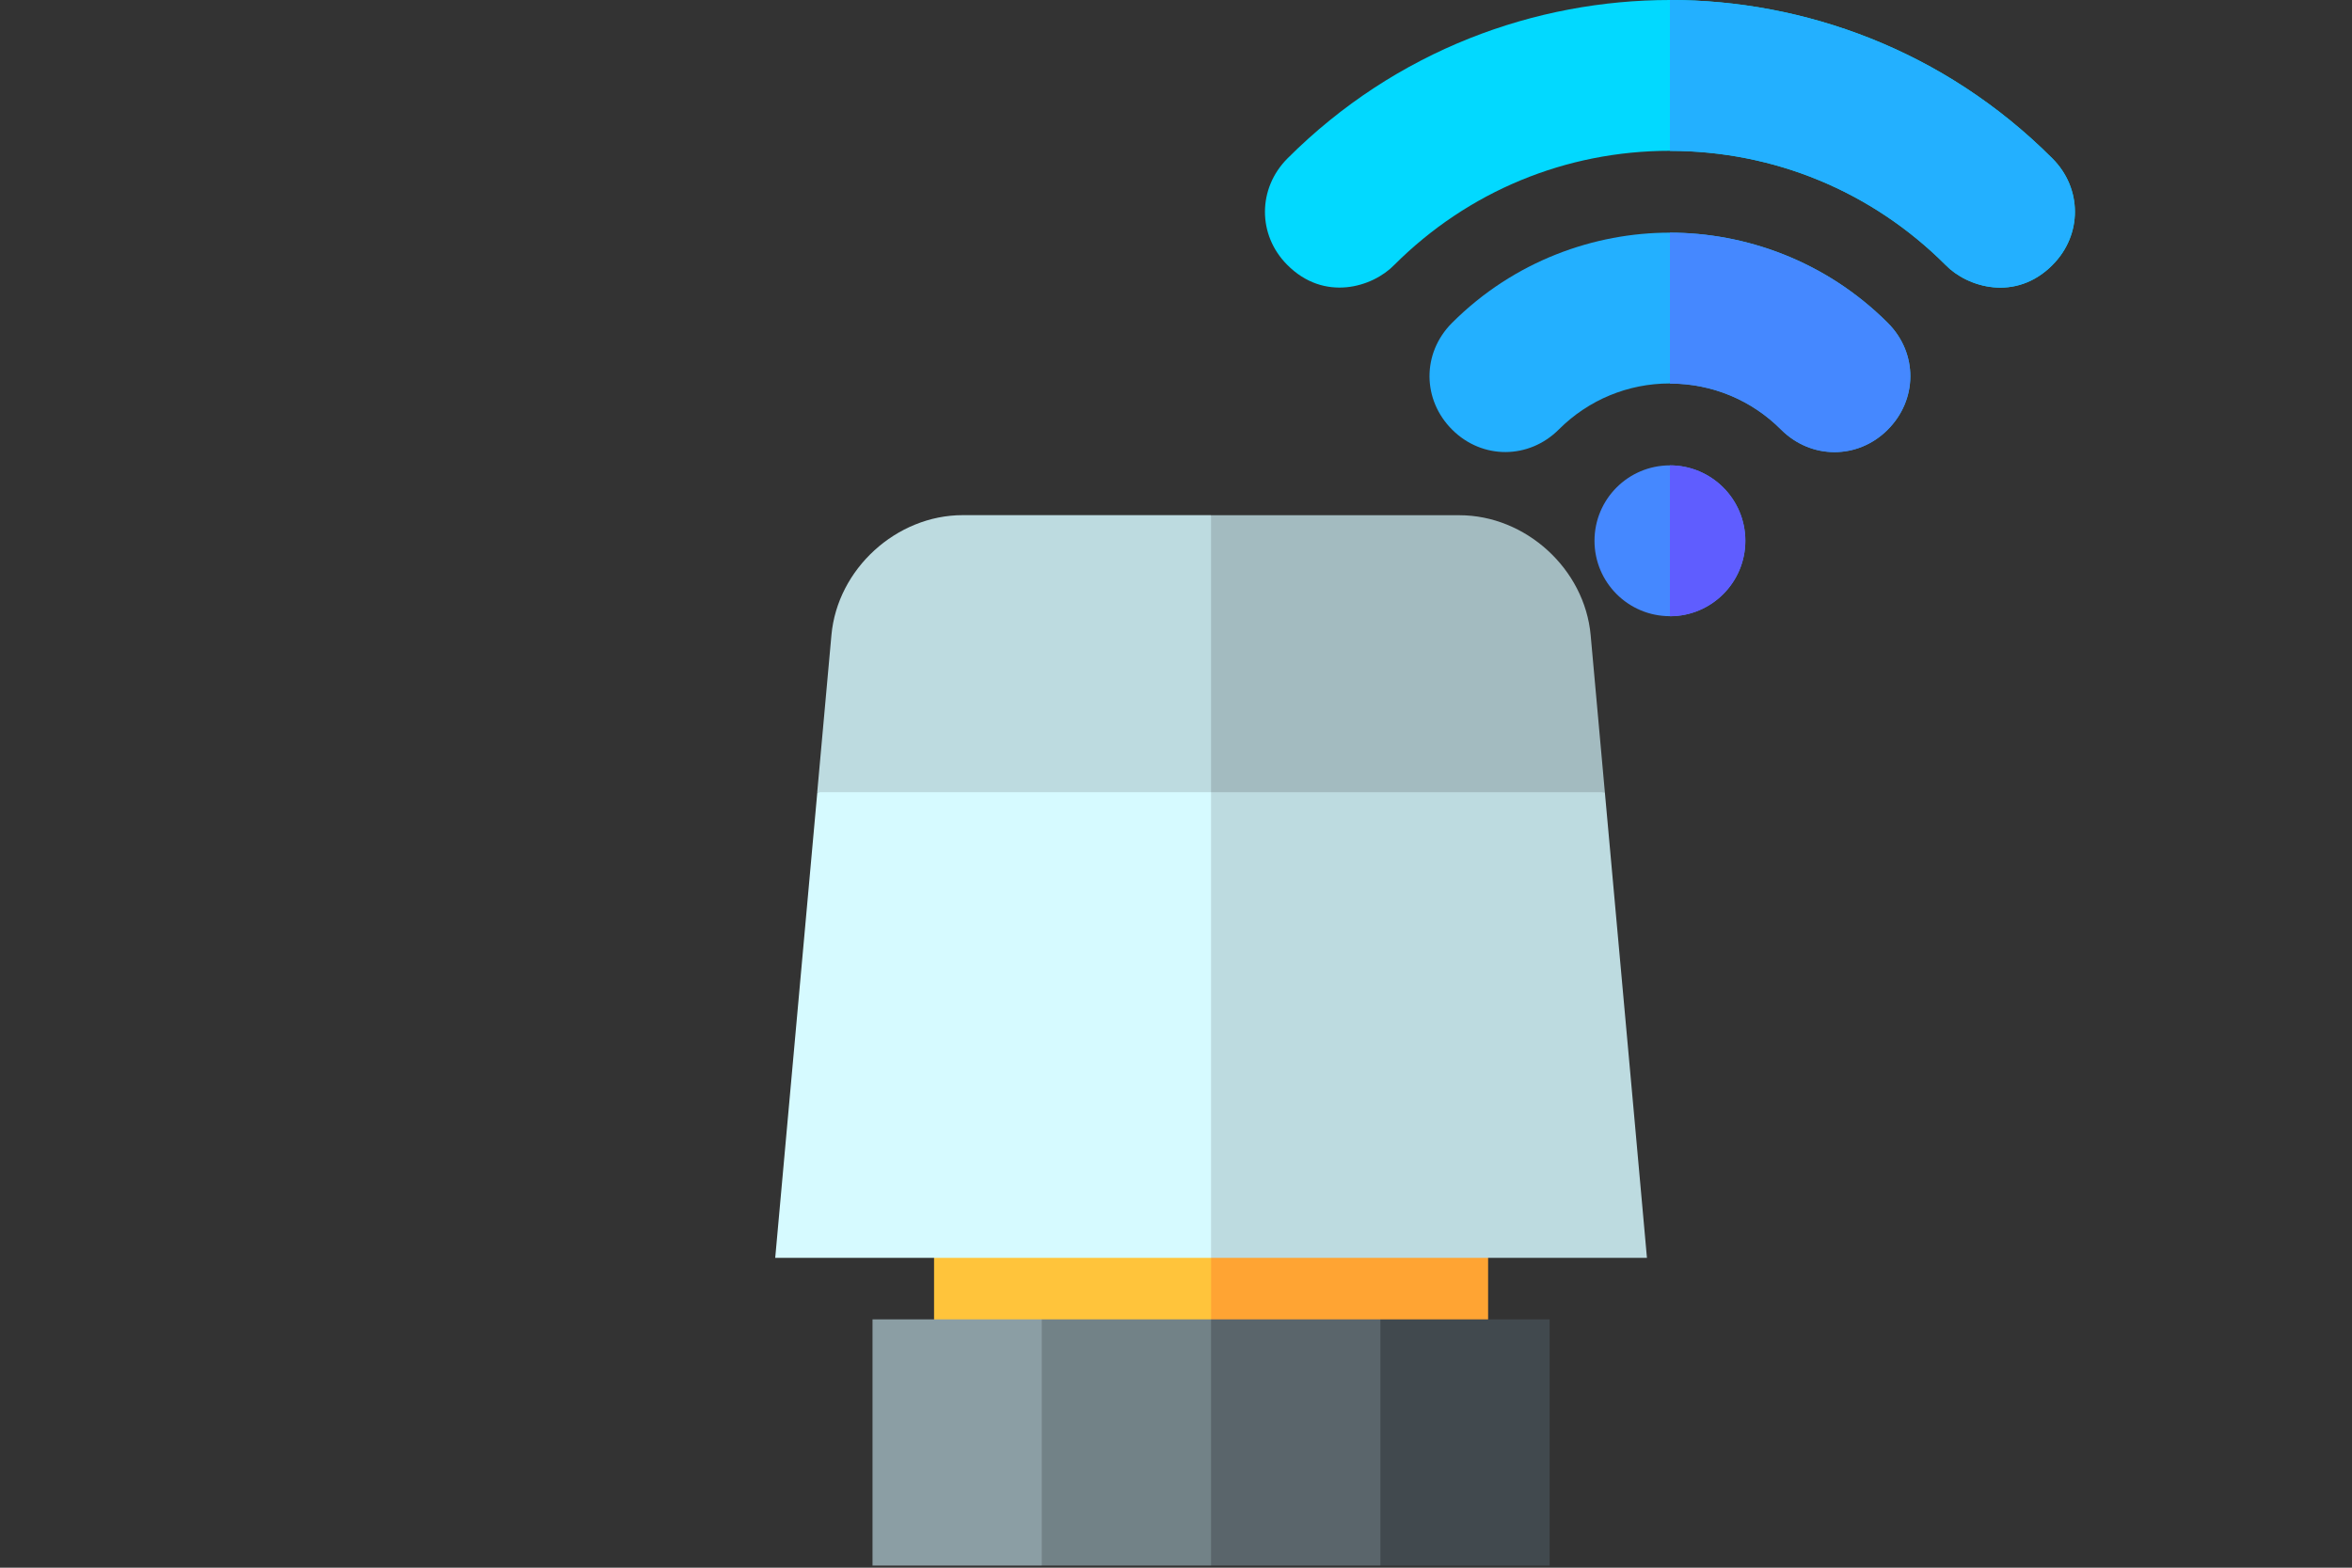 <?xml version="1.0" encoding="UTF-8"?>
<svg id="Artwork" xmlns="http://www.w3.org/2000/svg" viewBox="0 0 300 200">
  <rect x="0" y="0" width="300" height="200" fill="#333333" stroke="none"/>
  <defs>
    <style>
      .cls-1 {
        fill: #5a656b;
      }

      .cls-1, .cls-2, .cls-3, .cls-4, .cls-5, .cls-6, .cls-7, .cls-8, .cls-9, .cls-10, .cls-11, .cls-12, .cls-13 {
        stroke-width: 0px;
      }

      .cls-2 {
        fill: #41494e;
      }

      .cls-3 {
        fill: #02d9ff;
      }

      .cls-4 {
        fill: #4588ff;
      }

      .cls-5 {
        fill: #23b0ff;
      }

      .cls-6 {
        fill: #ffa433;
      }

      .cls-7 {
        fill: #d6faff;
      }

      .cls-8 {
        fill: #bddbe0;
      }

      .cls-9 {
        fill: #ffc43b;
      }

      .cls-10 {
        fill: #a3bbc0;
      }

      .cls-11 {
        fill: #5f5dff;
      }

      .cls-12 {
        fill: #728287;
      }

      .cls-13 {
        fill: #8b9ea4;
      }
    </style>
  </defs>
  <g>
    <rect class="cls-6" x="146.62" y="152.62" width="43.19" height="23.56"/>
    <rect class="cls-9" x="119.14" y="152.62" width="35.34" height="23.56"/>
    <path class="cls-10" d="m204.7,101.06l-1.81-20.03c-.76-8.44-8.28-15.3-16.75-15.3h-31.67l-15.7,51.04,65.93-15.7Z"/>
    <path class="cls-8" d="m154.47,65.72h-31.67c-8.47,0-15.99,6.87-16.75,15.3l-1.81,20.03,50.23,15.7v-51.04Z"/>
    <polygon class="cls-8" points="204.7 101.06 154.47 101.06 138.77 130.76 154.47 160.47 210.07 160.47 208.54 143.46 204.7 101.06"/>
    <polygon class="cls-7" points="104.25 101.06 98.88 160.47 154.47 160.47 154.47 101.06 104.25 101.06"/>
    <polygon class="cls-2" points="176.07 168.32 168.22 184.03 176.07 199.73 197.66 199.73 197.66 168.32 176.07 168.32"/>
    <polygon class="cls-1" points="154.47 168.32 146.62 184.03 154.47 199.73 176.07 199.73 176.07 168.32 154.47 168.32"/>
    <polygon class="cls-12" points="132.88 168.32 125.03 184.03 132.88 199.73 154.47 199.73 154.47 168.32 132.88 168.32"/>
    <rect class="cls-13" x="111.29" y="168.32" width="21.59" height="31.41"/>
  </g>
  <g>
    <circle class="cls-4" cx="213" cy="68.99" r="9.62"/>
    <path class="cls-3" d="m261.78,20.21C247.92,6.34,230.08,0,213,0s-34.91,6.34-48.78,20.21c-3.83,3.84-3.82,9.78-.04,13.57,4.72,4.77,10.9,2.87,13.67.01,9.39-9.38,21.88-14.55,35.15-14.55s25.76,5.17,35.15,14.55c2.77,2.86,8.95,4.76,13.67-.01,3.78-3.8,3.8-9.74-.04-13.57h0Z"/>
    <path class="cls-5" d="m240.79,41.19c-7.96-7.95-18.22-11.51-27.79-11.51s-19.84,3.56-27.79,11.51c-3.88,3.88-3.8,9.85.04,13.65,3.82,3.79,9.75,3.77,13.57-.04,3.79-3.79,8.83-5.88,14.18-5.88s10.4,2.09,14.18,5.88c3.81,3.81,9.75,3.83,13.57.04,3.84-3.8,3.92-9.77.04-13.65Z"/>
    <path class="cls-11" d="m222.62,68.99c0-5.31-4.32-9.62-9.62-9.62v19.25c5.31,0,9.62-4.32,9.62-9.62h0Z"/>
    <path class="cls-5" d="m261.82,33.78c3.78-3.8,3.8-9.74-.04-13.57C247.92,6.34,230.08,0,213,0v19.25c13.28,0,25.76,5.17,35.15,14.55,2.77,2.86,8.95,4.76,13.67-.01h0Z"/>
    <path class="cls-4" d="m240.75,54.85c3.84-3.8,3.92-9.77.04-13.65-7.96-7.95-18.22-11.51-27.79-11.51v19.25c5.36,0,10.4,2.09,14.18,5.88,3.82,3.81,9.75,3.83,13.57.04h0Z"/>
  </g>
</svg>